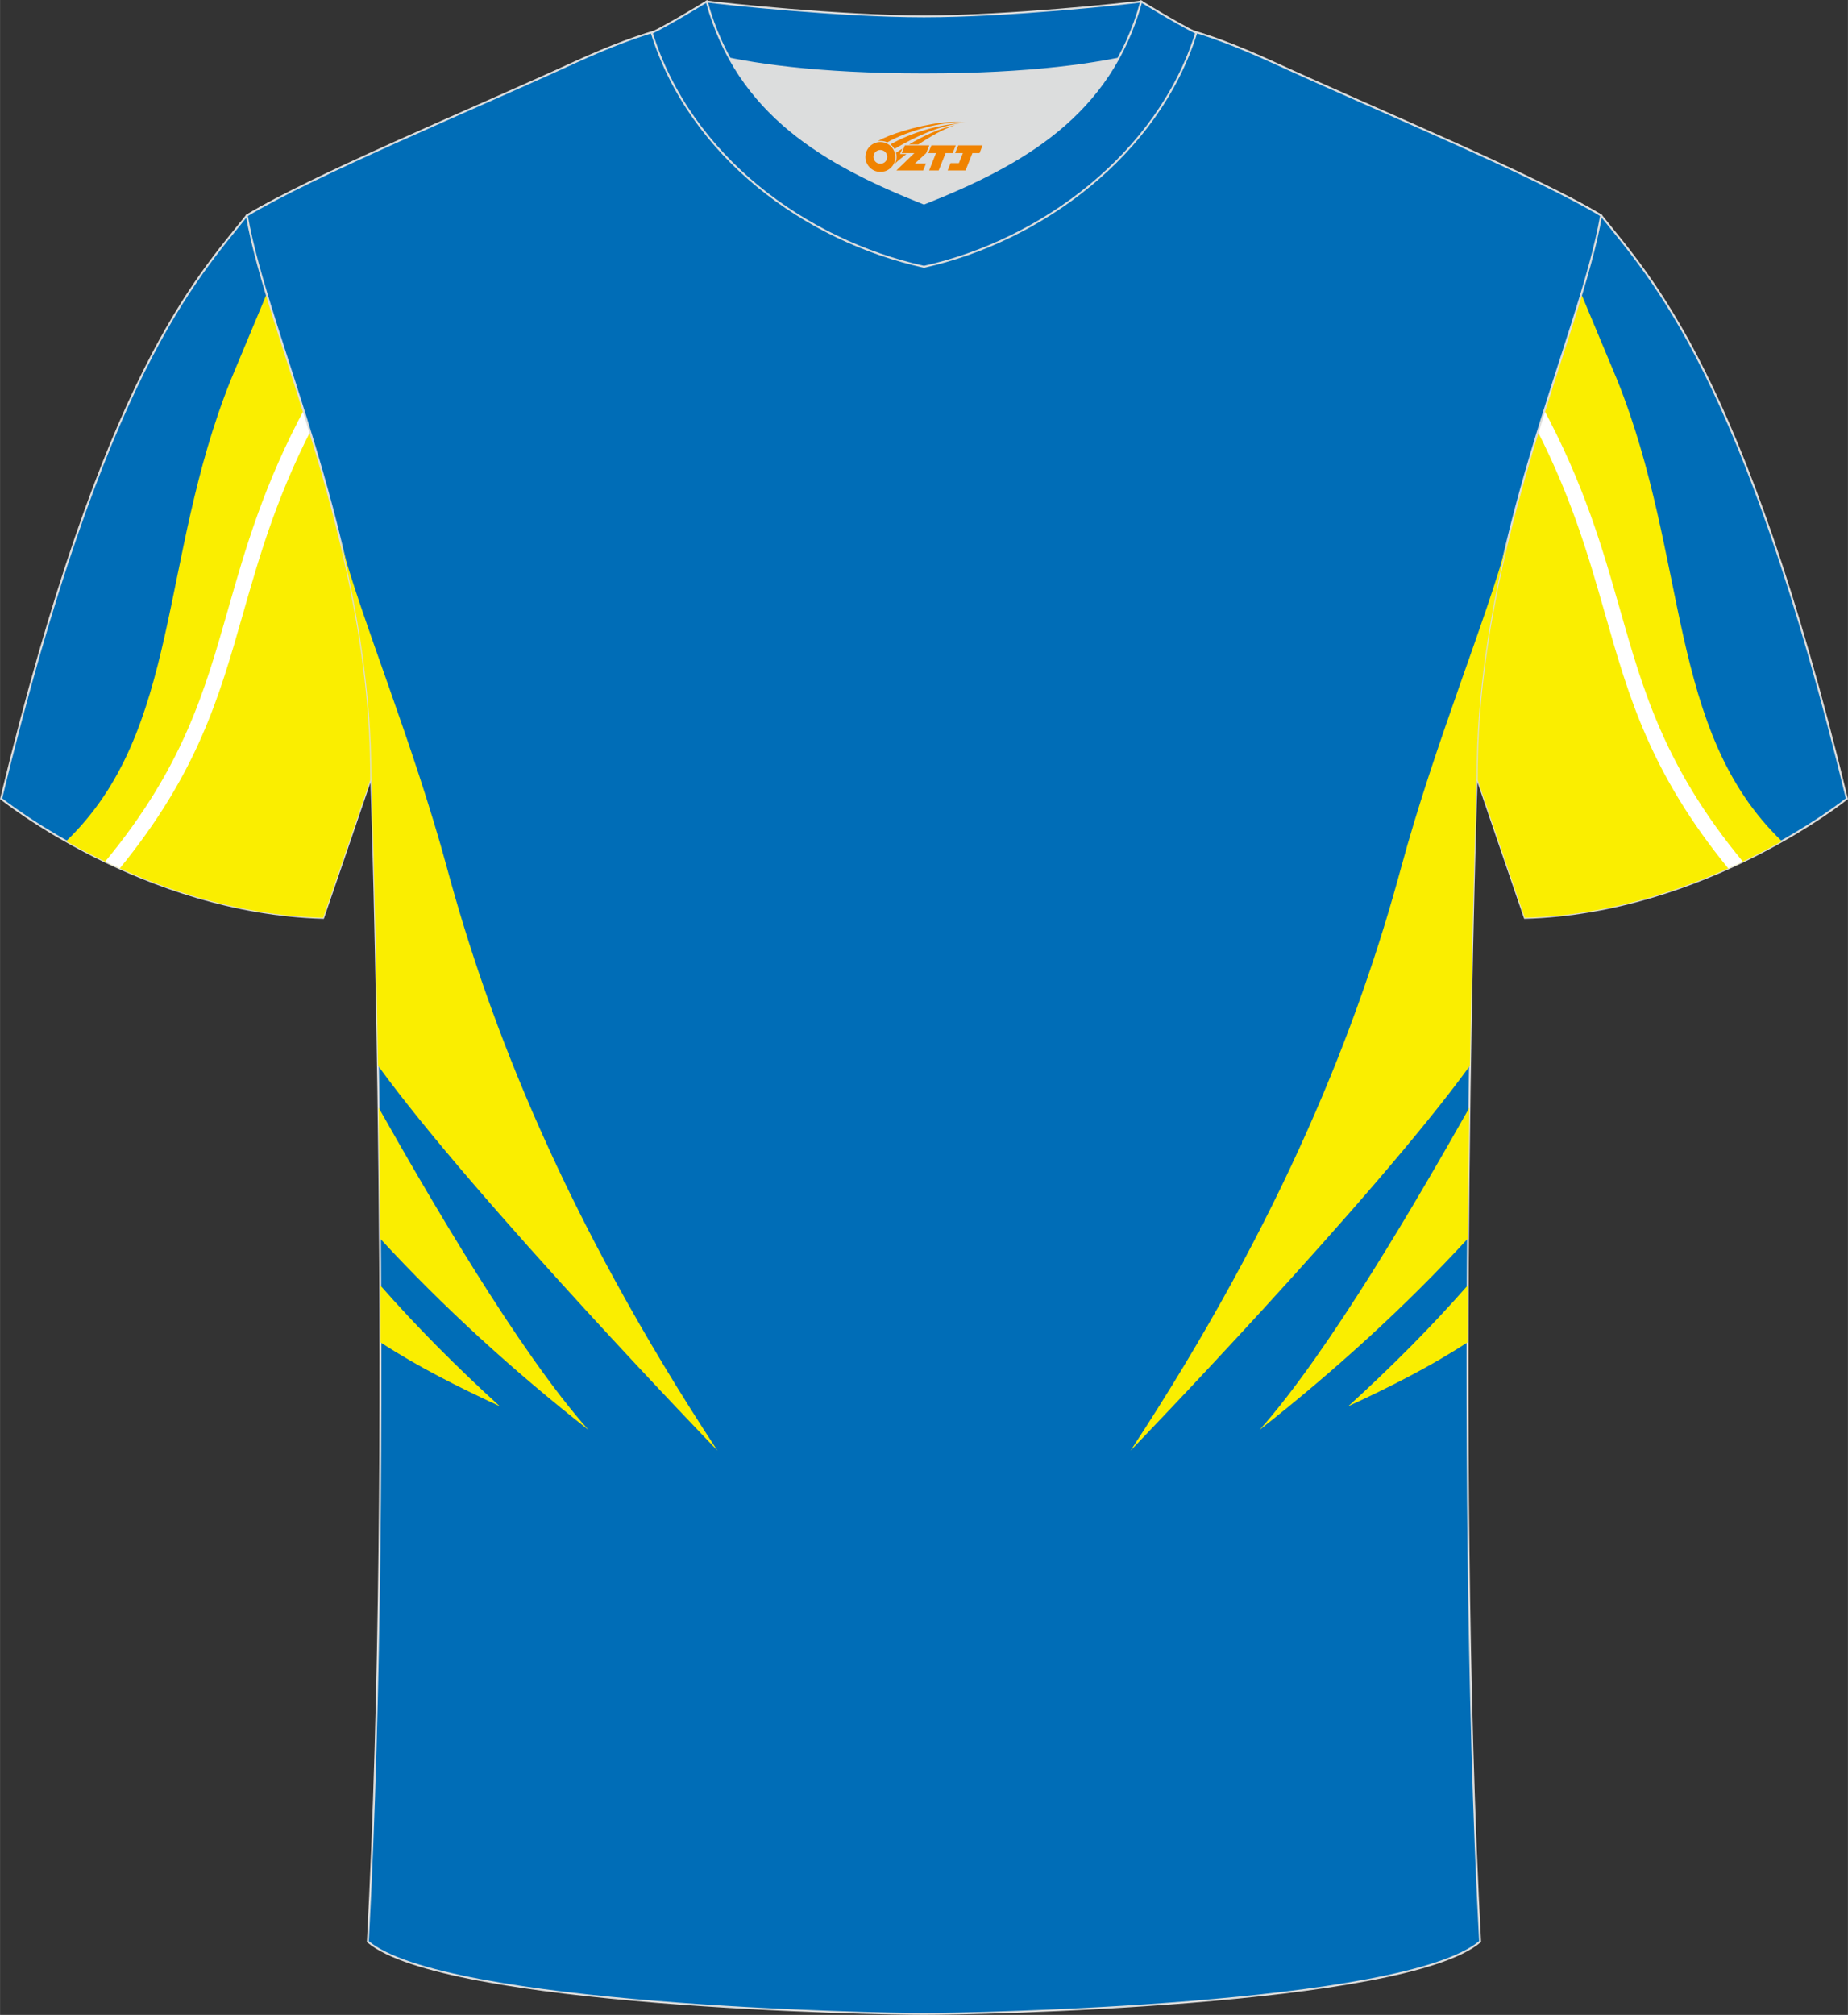 <?xml version="1.0" encoding="utf-8"?>
<!-- Generator: Adobe Illustrator 24.0.1, SVG Export Plug-In . SVG Version: 6.00 Build 0)  -->
<svg xmlns="http://www.w3.org/2000/svg" xmlns:xlink="http://www.w3.org/1999/xlink" version="1.1" id="图层_1" x="0px" y="0px" width="378px" height="412px" viewBox="0 0 378.45 412.51" enable-background="new 0 0 378.45 412.51" xml:space="preserve">
<rect x="0" y="0" width="378.45" height="412.51" fill="#333333" stroke="none"/>
<path fill-rule="evenodd" clip-rule="evenodd" fill="#006DB7" stroke="#DCDDDD" stroke-width="0.4" stroke-miterlimit="22.926" d="  M50.54,44.13C40.34,56.92,21.3,76.53,0.22,163.52c0,0,29.07,23.37,65.95,24.39c0,0,7.14-20.81,9.86-28.83  C98.32,93.9,74.11,39.34,171.29,2.98c-1.44-0.27-3.1-0.27-4.92-0.1l0.09-0.01C152.53,2,149.32,2.49,143.29,4.4  c-9.6,3.38-15.56,5.81-24.97,10.11C96.46,24.52,64.16,35.87,50.54,44.13z"/>
<g>
	<path fill-rule="evenodd" clip-rule="evenodd" fill="#FAEE00" d="M55.45,58.16c-0.29,0.68-7.92,18.95-8.2,19.63   c-14.72,36.64-10.17,71.84-33.72,94.43c11.96,6.76,30.95,15.09,52.64,15.69c0,0,7.14-20.81,9.86-28.83   c7.21-21.1,9.56-41.08,12.72-59.69c-1.65-1.23-3.39-2.48-5.22-3.74C73.34,88.71,68.63,64.51,55.45,58.16z"/>
	<path fill-rule="evenodd" clip-rule="evenodd" fill="#FFFFFF" d="M21.53,176.39c15.93-19.28,20.34-34.72,25.15-51.57   c3.55-12.43,7.3-25.61,15.95-41.63l2.8,1.53c-8.48,15.73-12.18,28.73-15.69,40.99c-4.84,17-9.31,32.6-25.22,52.07   C23.5,177.32,22.5,176.86,21.53,176.39z"/>
</g>
<path fill-rule="evenodd" clip-rule="evenodd" fill="#006DB7" stroke="#DCDDDD" stroke-width="0.4" stroke-miterlimit="22.926" d="  M327.91,44.13c10.2,12.79,29.24,32.41,50.32,119.39c0,0-29.07,23.37-65.95,24.39c0,0-7.14-20.81-9.86-28.83  c-22.29-65.18,1.92-119.74-95.26-156.1c1.44-0.27,3.1-0.27,4.92-0.1l-0.09-0.01C225.92,2,229.8,1.62,235.82,3.52  c9.6,3.38,15.56,5.81,24.97,10.11C282.65,23.65,314.28,35.87,327.91,44.13z"/>
<g>
	<path fill-rule="evenodd" clip-rule="evenodd" fill="#FAEE00" d="M322.99,58.16c0.28,0.68,7.92,18.95,8.2,19.63   c14.72,36.64,10.17,71.84,33.72,94.43c-11.96,6.76-30.95,15.09-52.64,15.69c0,0-7.14-20.81-9.86-28.83   c-7.21-21.1-9.56-41.08-12.72-59.69c1.65-1.23,3.39-2.48,5.22-3.74C305.11,88.71,309.82,64.51,322.99,58.16z"/>
	<path fill-rule="evenodd" clip-rule="evenodd" fill="#FFFFFF" d="M356.92,176.39c-15.93-19.28-20.34-34.72-25.15-51.57   c-3.55-12.43-7.3-25.61-15.95-41.63l-2.8,1.53c8.48,15.73,12.18,28.73,15.69,40.99c4.84,17,9.31,32.6,25.22,52.07   C354.95,177.32,355.95,176.86,356.92,176.39z"/>
</g>
<path fill-rule="evenodd" clip-rule="evenodd" fill="#006DB7" stroke="#DCDDDD" stroke-width="0.4" stroke-miterlimit="22.926" d="  M189.22,412.31c9.69,0.03,98.35-1.67,113.89-14.81c-5.36-101.32-0.7-238.42-0.7-238.42c0-47.77,21.23-90.21,25.49-114.96  c-13.62-8.25-45.26-21.31-67.11-31.33c-30.02-13.7-34.14-7.77-71.16-7.77s-41.96-5.94-71.98,7.77  C95.8,22.81,64.16,35.87,50.54,44.13c4.27,24.74,25.49,67.19,25.49,114.96c0,0,4.66,137.1-0.7,238.42  C90.87,410.64,179.54,412.34,189.22,412.31z"/>
<g>
	<g>
		<path fill-rule="evenodd" clip-rule="evenodd" fill="#FAEE00" d="M68.9,107.5l0.02,0.08L68.9,107.5L68.9,107.5L68.9,107.5z     M69.66,110.54c4.27,16.11,14.9,41.37,21.92,67.31c8.57,31.65,23.84,71.21,55.34,119.13c0,0-49.68-51.44-69.52-78.82    c-0.56-35.19-1.37-59.08-1.37-59.08C76.03,142.04,73.33,125.67,69.66,110.54z"/>
		<path fill-rule="evenodd" clip-rule="evenodd" fill="#FAEE00" d="M77.81,253.54c12.89,14,27.2,27.02,42.7,39.21    c-14.38-16.12-32.92-48.18-42.98-65.98C77.64,235.22,77.74,244.18,77.81,253.54z"/>
		<path fill-rule="evenodd" clip-rule="evenodd" fill="#FAEE00" d="M77.87,263.16c7.43,8.46,15.63,16.7,24.48,24.75    c-8.53-3.96-16.85-8.13-24.45-13.1C77.9,270.88,77.89,266.99,77.87,263.16z"/>
	</g>
	<g>
		<path fill-rule="evenodd" clip-rule="evenodd" fill="#FAEE00" d="M309.55,107.5l-0.02,0.1L309.55,107.5L309.55,107.5L309.55,107.5    z M308.8,110.52c-4.27,16.11-14.9,41.38-21.93,67.33c-8.57,31.65-23.84,71.21-55.34,119.13c0,0,49.68-51.44,69.52-78.82    c0.56-35.19,1.37-59.08,1.37-59.08C302.42,142.03,305.12,125.66,308.8,110.52z"/>
		<path fill-rule="evenodd" clip-rule="evenodd" fill="#FAEE00" d="M300.64,253.54c-12.89,14-27.2,27.02-42.7,39.21    c14.38-16.12,32.92-48.18,42.98-65.98C300.81,235.21,300.71,244.18,300.64,253.54z"/>
		<path fill-rule="evenodd" clip-rule="evenodd" fill="#FAEE00" d="M300.58,263.16c-7.43,8.46-15.63,16.7-24.48,24.75    c8.53-3.96,16.85-8.13,24.45-13.1C300.55,270.88,300.56,266.99,300.58,263.16z"/>
	</g>
</g>
<g>
	<path fill-rule="evenodd" clip-rule="evenodd" fill="#DCDDDD" d="M149.45,12.02c8.42,15.19,23.3,23.13,39.77,29.66   c16.49-6.53,31.37-14.46,39.77-29.67c-8.62,1.72-21.37,3.21-39.77,3.21C170.82,15.23,158.07,13.74,149.45,12.02z"/>
	
		<path fill-rule="evenodd" clip-rule="evenodd" fill="#006AB7" stroke="#DCDDDD" stroke-width="0.4" stroke-miterlimit="22.926" d="   M189.22,3.35c-17.22,0-41.63-2.63-44.5-3.04c0,0-5.51,4.63-11.25,6.43c0,0,11.74,8.49,55.75,8.49s55.75-8.49,55.75-8.49   c-5.74-1.79-11.25-6.43-11.25-6.43C230.84,0.73,206.44,3.35,189.22,3.35z"/>
	
		<path fill-rule="evenodd" clip-rule="evenodd" fill="#006AB7" stroke="#DCDDDD" stroke-width="0.4" stroke-miterlimit="22.926" d="   M189.22,54.62c23.87-5.28,47.97-22.97,55.75-47.88c-4.41-2.21-11.25-6.43-11.25-6.43c-6.38,23.2-24.21,33.32-44.5,41.36   c-20.26-8.03-38.13-18.2-44.5-41.36c0,0-6.84,4.21-11.25,6.43C141.36,32.03,164.96,49.26,189.22,54.62z"/>
	
</g>
<g id="图层_x0020_1">
	<path fill="#F08300" d="M177.4,33.16c0.416,1.136,1.472,1.984,2.752,2.032c0.144,0,0.304,0,0.448-0.016h0.016   c0.016,0,0.064,0,0.128-0.016c0.032,0,0.048-0.016,0.08-0.016c0.064-0.016,0.144-0.032,0.224-0.048c0.016,0,0.016,0,0.032,0   c0.192-0.048,0.4-0.112,0.576-0.208c0.192-0.096,0.4-0.224,0.608-0.384c0.672-0.56,1.104-1.408,1.104-2.352   c0-0.224-0.032-0.448-0.08-0.672l0,0C183.24,31.28,183.19,31.11,183.11,30.93C182.64,29.84,181.56,29.08,180.29,29.08C178.6,29.08,177.22,30.45,177.22,32.15C177.22,32.5,177.28,32.84,177.4,33.16L177.4,33.16L177.4,33.16z M181.7,32.18L181.7,32.18C181.67,32.96,181.01,33.56,180.23,33.52C179.44,33.49,178.85,32.84,178.88,32.05c0.032-0.784,0.688-1.376,1.472-1.344   C181.12,30.74,181.73,31.41,181.7,32.18L181.7,32.18z"/>
	<polygon fill="#F08300" points="195.73,29.76 ,195.09,31.35 ,193.65,31.35 ,192.23,34.9 ,190.28,34.9 ,191.68,31.35 ,190.1,31.35    ,190.74,29.76"/>
	<path fill="#F08300" d="M197.7,25.03c-1.008-0.096-3.024-0.144-5.056,0.112c-2.416,0.304-5.152,0.912-7.616,1.664   C182.98,27.41,181.11,28.13,179.76,28.9C179.96,28.87,180.15,28.85,180.34,28.85c0.48,0,0.944,0.112,1.36,0.288   C185.8,26.82,193,24.77,197.7,25.03L197.7,25.03L197.7,25.03z"/>
	<path fill="#F08300" d="M183.17,30.5c4-2.368,8.88-4.672,13.488-5.248c-4.608,0.288-10.224,2-14.288,4.304   C182.69,29.81,182.96,30.13,183.17,30.5C183.17,30.5,183.17,30.5,183.17,30.5z"/>
	<polygon fill="#F08300" points="201.22,29.76 ,200.6,31.35 ,199.14,31.35 ,197.73,34.9 ,197.27,34.9 ,195.76,34.9 ,194.07,34.9    ,194.66,33.4 ,196.37,33.4 ,197.19,31.35 ,195.6,31.35 ,196.24,29.76"/>
	<polygon fill="#F08300" points="190.31,29.76 ,189.67,31.35 ,187.38,33.46 ,189.64,33.46 ,189.06,34.9 ,183.57,34.9 ,187.24,31.35    ,184.66,31.35 ,185.3,29.76"/>
	<path fill="#F08300" d="M195.59,25.62c-3.376,0.752-6.464,2.192-9.424,3.952h1.888C190.48,28,192.82,26.57,195.59,25.62z    M184.79,30.44C184.16,30.82,184.1,30.87,183.49,31.28c0.064,0.256,0.112,0.544,0.112,0.816c0,0.496-0.112,0.976-0.32,1.392   c0.176-0.16,0.32-0.304,0.432-0.4c0.272-0.24,0.768-0.64,1.6-1.296l0.32-0.256H184.31l0,0L184.79,30.44L184.79,30.44L184.79,30.44z"/>
</g>
</svg>
